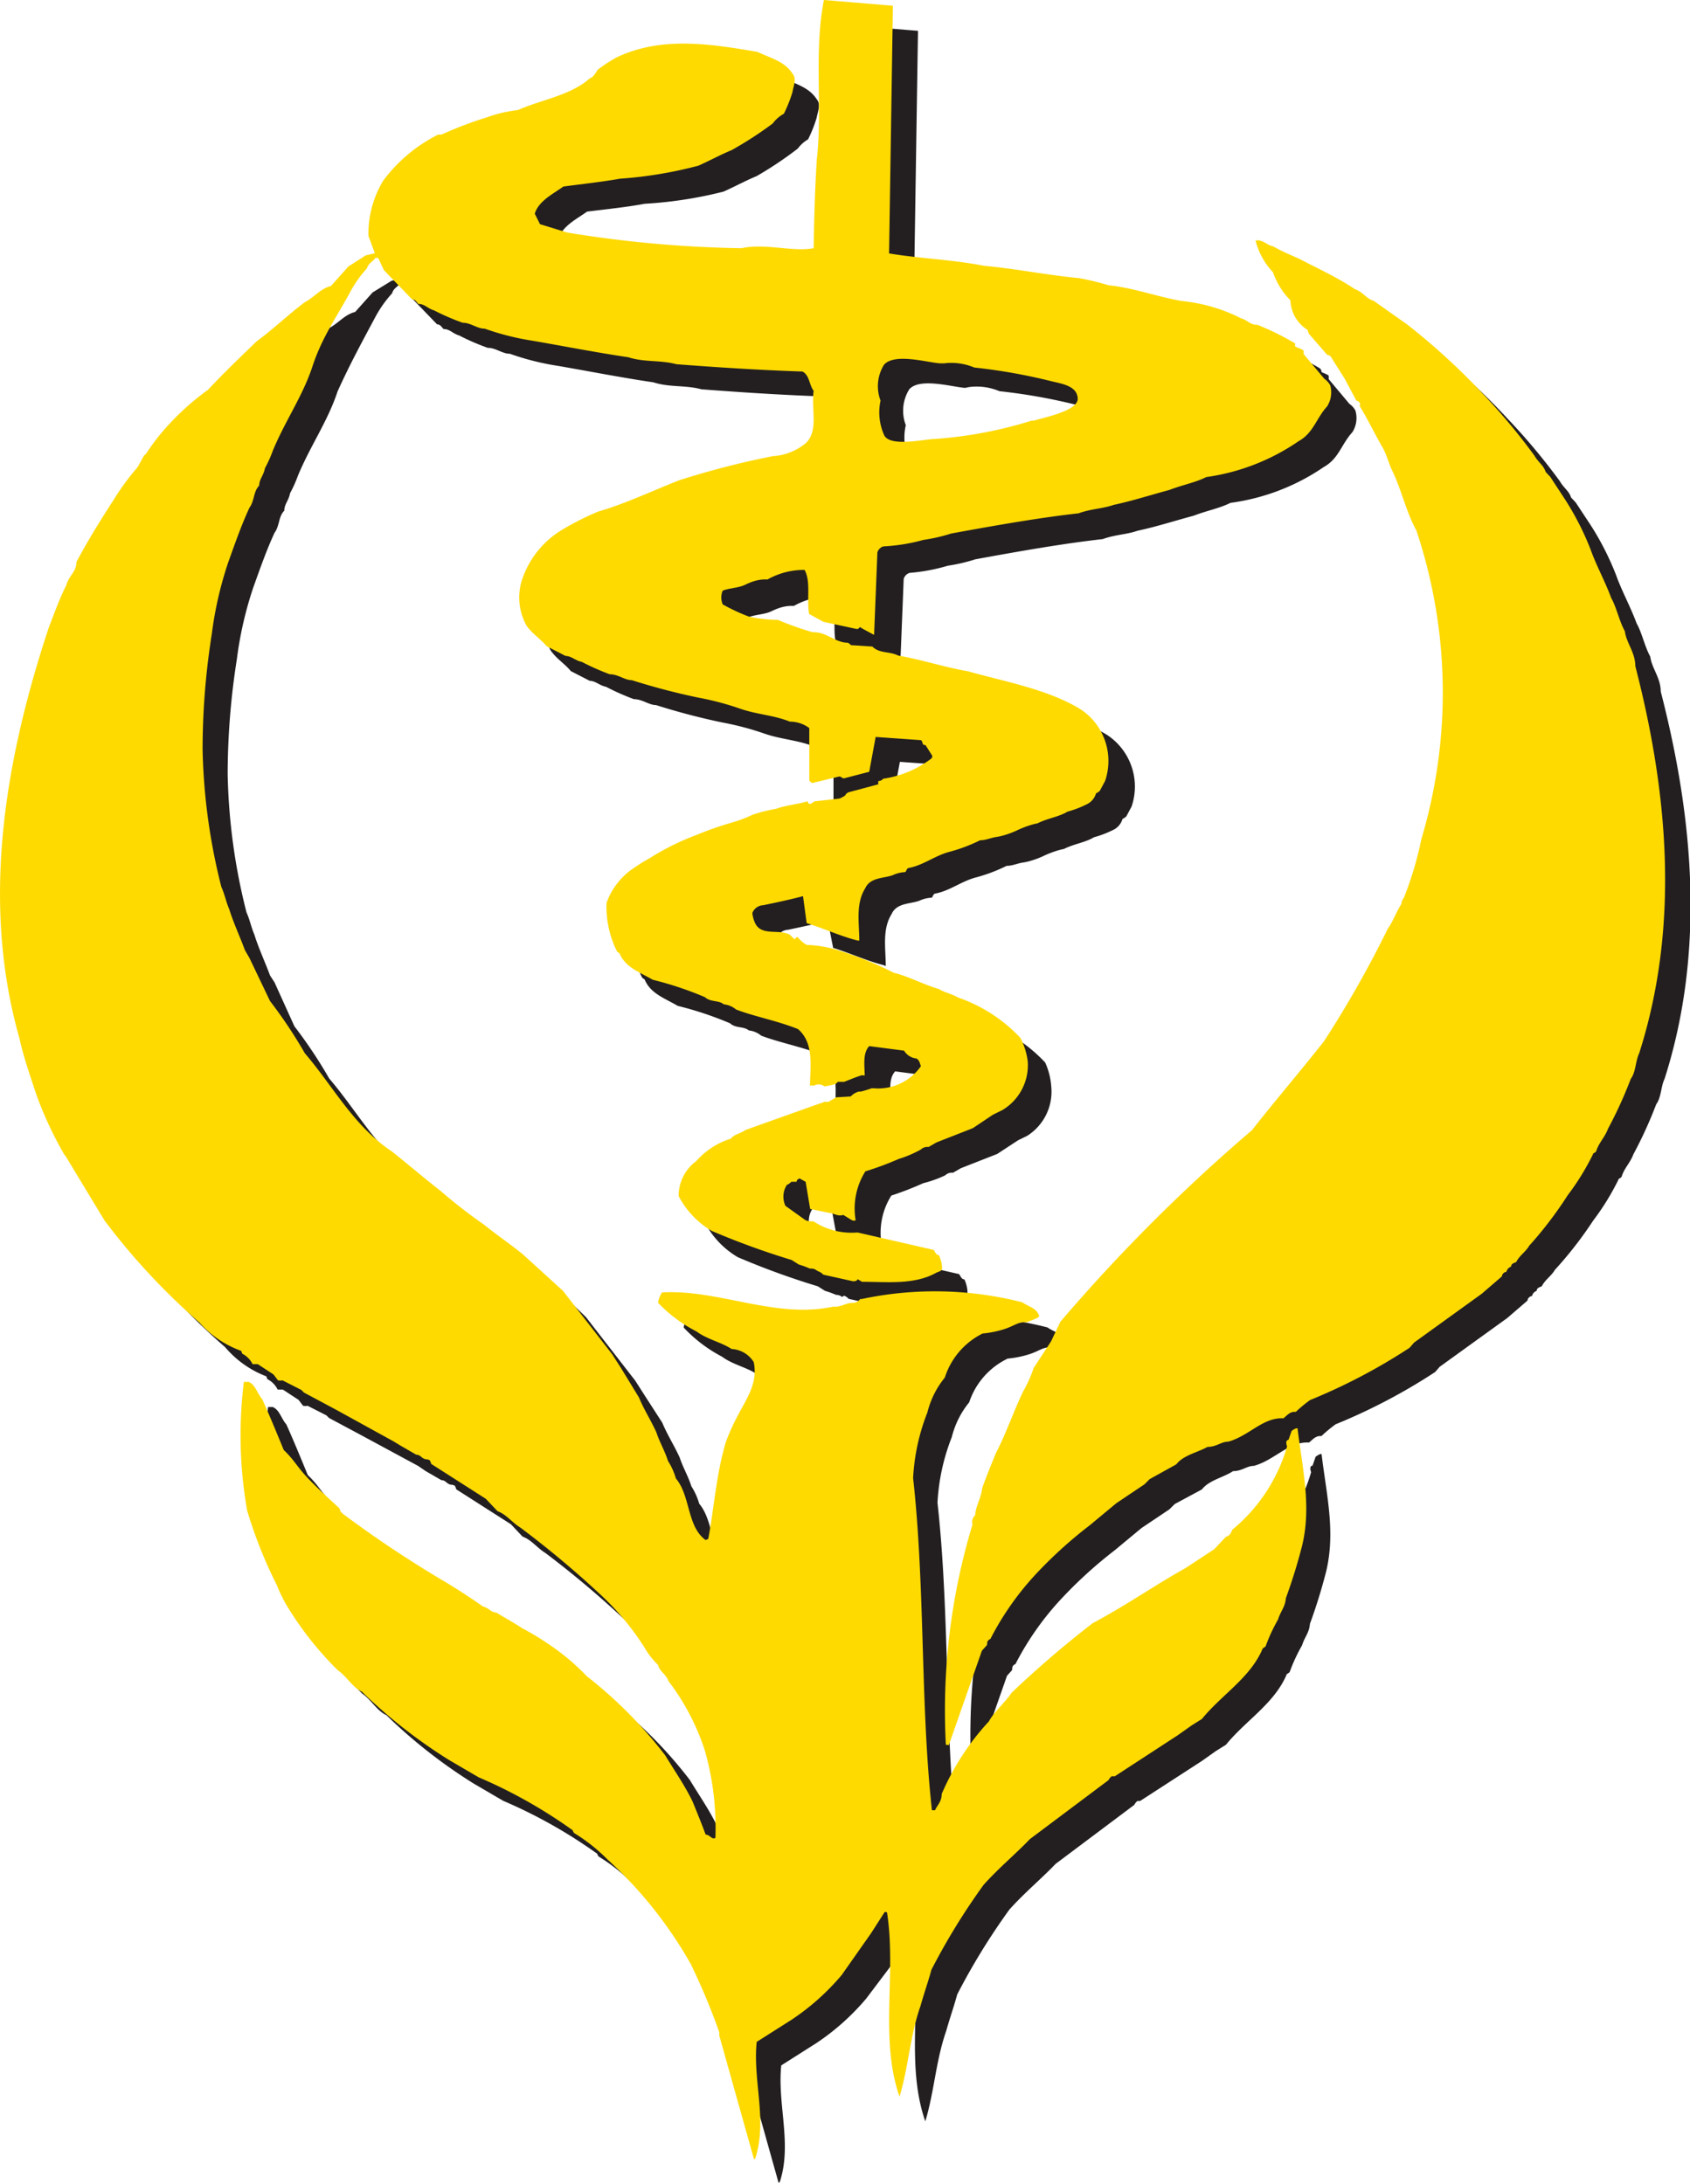 <svg xmlns="http://www.w3.org/2000/svg" viewBox="0 0 97.02 125.39"><defs><style>.cls-1{isolation:isolate;}.cls-2{mix-blend-mode:multiply;}.cls-3{fill:#231f20;}.cls-4{fill:#feda00;}</style></defs><title>Asset 5</title><g class="cls-1"><g id="Layer_2" data-name="Layer 2"><g id="Layer_1-2" data-name="Layer 1"><g class="cls-2"><path class="cls-3" d="M77.81,23.57a1.07,1.07,0,0,0-.34-.38l-1.19-1.42s0-.15,0-.19-.22-.14-.41-.21c0,0,0-.15-.11-.23a15.05,15.05,0,0,0-2.13-1.05c-.44,0-.55-.26-.93-.37a9.65,9.65,0,0,0-3.43-1c-1.46-.26-2.73-.75-4.18-.9a17,17,0,0,0-1.68-.41c-1.9-.18-3.77-.56-5.48-.71-1.91-.37-3.66-.41-5.45-.71L52.7,1.77l-4-.33c-.59,3-.07,6.15-.41,9.18-.11,1.75-.15,3.39-.18,5.07-1.2.23-2.76-.3-4.15,0a67.53,67.53,0,0,1-10-.9l-1.6-.48-.3-.6c.22-.74,1.08-1.15,1.64-1.56C34.9,12,36,11.89,37,11.7A24,24,0,0,0,41.54,11c.67-.3,1.27-.63,1.9-.89A21.28,21.28,0,0,0,45.8,8.53,2,2,0,0,1,46.39,8a7.69,7.69,0,0,0,.49-1.23c.07-.38.26-.79,0-1.08-.45-.71-1.31-.9-2-1.24-2.8-.48-5.52-.89-8.06.3a8.07,8.07,0,0,0-1.08.71c-.11.15-.26.45-.45.49-1.12,1-2.8,1.23-4.14,1.83a7.73,7.73,0,0,0-1.72.41,22.65,22.65,0,0,0-2.64,1,.5.5,0,0,1-.19,0,8.92,8.92,0,0,0-3.14,2.61A5.94,5.94,0,0,0,22.63,15L23,16l-.52.12-1.09.67-1,1.12c-.6.15-.94.63-1.5.93-1,.75-1.79,1.53-2.76,2.24-1.16,1.12-1.9,1.83-2.8,2.79a14.82,14.82,0,0,0-2.61,2.4,11.91,11.91,0,0,0-.86,1.23.52.52,0,0,1-.15.15l-.37.67A14.06,14.06,0,0,0,8,30.09c-.75,1.16-1.5,2.36-2.17,3.62,0,.57-.44.79-.59,1.35-.41.82-.68,1.6-1,2.42C1.69,45.17.35,53.27,2.55,61c.26,1.16.63,2.2,1,3.32a21.65,21.65,0,0,0,1.57,3.36,2.08,2.08,0,0,1,.18.26l2.17,3.54a38,38,0,0,0,5.45,5.86A5.82,5.82,0,0,0,15.24,79c.07,0,.07.11.11.18a1.32,1.32,0,0,1,.59.6h.3l.9.59.26.34a.77.77,0,0,0,.26,0l1.08.55.15.15,1.87,1L24,84.16l.44.3.9.52c.26,0,.3.23.56.26s.22.08.3.27l3.13,2,.67.71c.52.19.82.64,1.31.94A55.78,55.78,0,0,1,35.87,93,15.37,15.37,0,0,1,38.41,96a4.45,4.45,0,0,0,.78,1c.08.37.45.52.6.93a13.41,13.41,0,0,1,2.09,4,16.21,16.21,0,0,1,.6,5c-.23.11-.31-.19-.56-.19-.23-.63-.49-1.26-.75-1.9-.45-.93-1-1.71-1.57-2.65a25.25,25.25,0,0,0-4.51-4.55A12.64,12.64,0,0,0,33,95.92a15.63,15.63,0,0,0-1.64-1c-.52-.34-1-.6-1.49-.9-.3,0-.41-.26-.75-.34-.85-.59-1.6-1.08-2.42-1.56a65.88,65.88,0,0,1-5.64-3.77.41.41,0,0,1-.18-.3c-.64-.6-1.23-1.12-1.83-1.75s-.82-1.09-1.38-1.61c-.41-1-.78-1.9-1.23-2.91-.3-.34-.38-.82-.78-1h-.27a24.83,24.83,0,0,0,.19,7.39,26,26,0,0,0,1.72,4.18,8.23,8.23,0,0,0,.74,1.45,19.11,19.11,0,0,0,2.76,3.44c.49.33.86,1,1.38,1.23a29.66,29.66,0,0,0,5,3.92l1.71,1a28.36,28.36,0,0,1,5.34,3c.07,0,.07.18.19.23a10.17,10.17,0,0,1,1.86,1.48,24.4,24.4,0,0,1,4.78,6,37.64,37.64,0,0,1,1.64,3.92.8.8,0,0,1,0,.19l2,7.12.07-.07c.71-2.17-.15-4.44.08-6.68l2-1.27a13.6,13.6,0,0,0,2.88-2.57l1.75-2.32.79-1.23c.07,0,.14,0,.14.08.53,3.47-.44,7.24.71,10.52.52-1.72.6-3.47,1.2-5.19.22-.78.45-1.42.63-2.09a37.92,37.92,0,0,1,3-4.88c.9-1,1.83-1.76,2.65-2.62l4.52-3.39a.61.61,0,0,1,.18-.22h.15L69,101.1l.79-.56.59-.37c1.12-1.38,2.76-2.35,3.47-4,0-.07.15-.11.19-.18a9.77,9.77,0,0,1,.71-1.53c.15-.49.41-.71.45-1.23a31,31,0,0,0,.93-3c.56-2.31,0-4.51-.26-6.75-.15,0-.22.08-.34.15l-.18.52c-.15,0-.15.19-.08.37a9.67,9.67,0,0,1-3.14,4.78c-.11.23-.14.34-.37.41l-.67.71-1.64,1.08c-1.79,1-3.39,2.13-5.34,3.17a58.84,58.84,0,0,0-4.66,4c-.37.56-1,1.08-1.3,1.64a14.57,14.57,0,0,0-2.69,4.06c0,.45-.26.64-.38.93,0,0-.07.05-.18.05-.67-6.09-.38-12.77-1.08-19.07a11.91,11.91,0,0,1,.82-3.77,5.11,5.11,0,0,1,1-2A4.27,4.27,0,0,1,57.85,78a5.84,5.84,0,0,0,1.3-.27c.53-.18.75-.41,1.2-.37a6,6,0,0,0,.71-.29c0-.12.11,0,0-.16-.14-.37-.55-.44-.93-.7A20.21,20.21,0,0,0,50.94,76l-.09,0a.52.52,0,0,1-.44.22h0v0c-.41,0-.64.26-1.12.22-3.32.71-6.53-1-9.81-.82a1.35,1.35,0,0,0-.23.6,8.29,8.29,0,0,0,2.2,1.67c.6.45,1.39.6,2,1a1.59,1.59,0,0,1,1.27.75c.26,1.23-.45,2.16-.93,3.1A11.53,11.53,0,0,0,43,84.27c-.55,1.87-.66,3.73-1,5.53l-.15.07c-1.08-.78-.86-2.53-1.71-3.54a3.77,3.77,0,0,0-.45-1c-.19-.6-.49-1.09-.67-1.65-.34-.74-.71-1.3-1-2L37,80.1l-.53-.83-2.83-3.65-2.24-2.17c-.78-.63-1.46-1.08-2.2-1.68a29.76,29.76,0,0,1-2.5-1.94c-1-.78-1.9-1.56-2.8-2.27-2.2-1.46-3.36-3.73-5-5.64a27.16,27.16,0,0,0-2-3L15.76,56.4,15.5,56c-.26-.71-.67-1.6-.9-2.35-.19-.44-.26-.86-.45-1.27a34.7,34.7,0,0,1-1.08-7.94,42.61,42.61,0,0,1,.53-6.61,21.24,21.24,0,0,1,.93-4.07c.41-1.15.78-2.2,1.23-3.17.3-.41.22-.93.56-1.27,0-.37.26-.59.33-1a7.17,7.17,0,0,0,.45-1c.71-1.72,1.72-3.14,2.28-4.85.71-1.57,1.42-2.87,2.2-4.33a6.74,6.74,0,0,1,.93-1.3c.08-.3.34-.38.49-.6.07,0,.15,0,.18.07l.3.64,1.61,1.67c.18,0,.26.15.37.27.37,0,.52.26.9.37a13.3,13.3,0,0,0,1.64.71c.48,0,.82.34,1.27.34a15,15,0,0,0,2.79.7c1.95.34,3.62.67,5.45.94.93.3,1.83.15,2.76.4,2.46.19,4.85.34,7.24.42.41.22.37.74.64,1.11-.15,1.05.3,2.28-.45,3a3.27,3.27,0,0,1-1.9.75A48.77,48.77,0,0,0,40.39,29c-1.53.6-3.1,1.35-4.63,1.79a15.71,15.71,0,0,0-2.09,1.05,5.29,5.29,0,0,0-2.35,3,3.35,3.35,0,0,0,.29,2.5c.34.49.83.78,1.16,1.19l1.09.56c.33,0,.56.27.93.34a14,14,0,0,0,1.6.71c.49,0,.86.34,1.27.34a38.77,38.77,0,0,0,3.81,1,16.57,16.57,0,0,1,2.42.64c.94.33,1.94.37,2.84.74a1.86,1.86,0,0,1,1.12.37l0,3s.08.15.19.15l1.53-.37c.11,0,.11.07.26.11l1.46-.38.37-2,2.54.18c.15,0,.11.12.18.23s0,0,.15.07l.38.6c0,.07,0,.11-.08.18a6,6,0,0,1-2.74,1.14.33.33,0,0,1-.28.13h0v.19L50.16,47a.34.34,0,0,0-.22.19,1.49,1.49,0,0,1-.34.18l-1.34.08c-.15,0-.19.18-.38.15,0,0-.07-.08-.07-.15-.56.18-1.23.22-1.83.44a8.21,8.21,0,0,0-1.34.34,7.94,7.94,0,0,1-1.2.45,19.05,19.05,0,0,0-2,.7,14.67,14.67,0,0,0-2.72,1.35,10.12,10.12,0,0,0-.9.56,4,4,0,0,0-1.56,2.05,5.73,5.73,0,0,0,.59,2.76.3.3,0,0,0,.15.12c.34.82,1.12,1.07,1.91,1.53a19.56,19.56,0,0,1,3,1c.33.3.78.16,1.08.41a1.33,1.33,0,0,1,.71.3c1.08.41,2.35.64,3.55,1.12.94.81.7,2.14.69,3.26a.25.25,0,0,1,.21,0h.05a.52.52,0,0,1,.29-.08.57.57,0,0,1,.33.11,3.38,3.38,0,0,0,.67-.15.37.37,0,0,1,.11-.11l.35-.05c.32-.12.64-.26.93-.35a.3.3,0,0,1,.25,0c0-.58-.13-1.28.26-1.7l2,.26a.94.94,0,0,0,.71.45c.19.11.19.29.26.44a3,3,0,0,1-2.72,1.27l-.11,0h0a6.36,6.36,0,0,1-.62.19.24.24,0,0,1-.12,0,1,1,0,0,0-.46.28l-.83.11-.44.26h-.19l-.07,0a.4.4,0,0,1-.2.08l-4.32,1.54c-.22.19-.63.23-.82.49a4.45,4.45,0,0,0-2,1.3,2.47,2.47,0,0,0-1,2,5,5,0,0,0,1.9,2,44.56,44.56,0,0,0,4.59,1.67l.41.26a4.75,4.75,0,0,1,.63.23H48a.54.54,0,0,1,.34.12l.12-.07a.64.64,0,0,1,.26.18l1.71.38c.08,0,.23,0,.26-.12l.26.15c1.42,0,3,.19,4.26-.52.15-.07.22-.07.3-.15s0-.56-.15-.86c-.15,0-.19-.14-.3-.3l-4.37-1a4,4,0,0,1-2.53-.64c-.19,0-.38,0-.52-.11l-1.09-.78a1.25,1.25,0,0,1,.08-1.2.81.81,0,0,0,.26-.18h.3s0-.15.18-.19l.34.19L48,70.8l1.12.23c.19,0,.49.22.78.11l.49.3s.15.07.22,0a4,4,0,0,1,.56-2.8A18.25,18.25,0,0,0,53,67.93a6.74,6.74,0,0,0,1.26-.45.55.55,0,0,1,.45-.15l.45-.26,2.09-.82,1.19-.78.53-.26a3,3,0,0,0,1.38-2.84A4,4,0,0,0,60,61a8.86,8.86,0,0,0-3.58-2.32c-.37-.22-.82-.3-1.08-.48-.9-.26-1.79-.75-2.61-.94a19.08,19.08,0,0,0-3-1.23,6.86,6.86,0,0,0-2-.37,1.83,1.83,0,0,1-.52-.45c-.12,0-.08.08-.19.12l-.26-.26c-.64-.34-1.64.11-2-.68a1.88,1.88,0,0,1-.15-.56.7.7,0,0,1,.63-.45c.86-.18,1.57-.33,2.28-.52l.31,1.56h0c1,.31,1.94.75,2.93,1l.09.05c0-1-.22-2.11.34-3,.3-.67,1.16-.56,1.64-.78a1.84,1.84,0,0,1,.64-.15c.07,0,.07-.15.18-.23.86-.15,1.53-.71,2.36-.93a9.45,9.45,0,0,0,1.78-.67c.34,0,.64-.15.94-.19s.78-.19,1.16-.37.82-.34,1.19-.41c.6-.3,1.23-.37,1.72-.67a5.86,5.86,0,0,0,1.08-.41,1,1,0,0,0,.56-.64s.14-.07.22-.15l.3-.56a3.55,3.55,0,0,0-1.38-4.1c-1.86-1.16-4.4-1.61-6.49-2.2-1.35-.23-2.65-.67-4-.9-.52-.26-1.08-.11-1.49-.52l-1.23-.08a.46.46,0,0,0-.19-.14c-.71,0-1.23-.64-2-.6a17.26,17.26,0,0,1-2-.71,9,9,0,0,1-1.64-.18A10.78,10.78,0,0,1,43,36.22a1,1,0,0,1,0-.79c.37-.15.89-.15,1.27-.33s.78-.34,1.3-.31a4.25,4.25,0,0,1,2.13-.55c.37.67.11,1.68.26,2.53l.82.45,1.9.41c.08,0,.12,0,.19-.11l.26.15.56.3.19-4.74a.52.52,0,0,1,.34-.34,10.55,10.55,0,0,0,2.19-.41A10.22,10.22,0,0,0,56,32.11c2.46-.45,5-.9,7.31-1.16.71-.26,1.38-.26,2-.48,1.08-.23,2.09-.56,3.21-.86.78-.3,1.45-.41,2.12-.74A12.38,12.38,0,0,0,76,26.81c.86-.48,1-1.3,1.64-2A1.51,1.51,0,0,0,77.81,23.57Zm-17.08,2a24.31,24.31,0,0,1-5.6,1.07c-.58,0-2.53.48-2.92-.19A3.19,3.19,0,0,1,52,24.41a2.33,2.33,0,0,1,.2-2.06c.6-.68,2.44-.14,3.2-.08h0l.25-.05a3.38,3.38,0,0,1,1.73.24,32.68,32.68,0,0,1,4.4.78c.6.15,1.51.26,1.54,1S61.2,25.48,60.73,25.61Z"/><path class="cls-3" d="M55.91,101.63l1.9-5.42.26-.29c.08-.08,0-.15.08-.27s.15-.07.18-.18a16.62,16.62,0,0,1,2.76-3.85A25.41,25.41,0,0,1,64,89l1.53-1.27,1.61-1.08.3-.3L69,85.51c.41-.53,1.23-.68,1.79-1.05.52,0,.78-.3,1.19-.3,1.2-.33,2-1.41,3.17-1.34.19-.15.38-.41.71-.37a7.58,7.58,0,0,1,.82-.68,33.36,33.36,0,0,0,5.71-3l.26-.3,3.88-2.8,1.16-1a.29.29,0,0,1,.26-.26.41.41,0,0,1,.27-.3c0-.15.11-.19.29-.26.19-.38.56-.6.75-.94a22.43,22.43,0,0,0,2.2-2.83,14.35,14.35,0,0,0,1.45-2.35c0-.08.15-.08.19-.19.15-.48.49-.78.67-1.27a24.33,24.33,0,0,0,1.31-2.87c.3-.41.26-1,.48-1.46,2.35-7.35,1.65-15-.22-22.24,0-.78-.52-1.34-.6-2-.33-.6-.48-1.38-.78-1.9-.37-1-.86-1.87-1.19-2.8a16.27,16.27,0,0,0-1.42-2.8l-.89-1.35-.27-.29c-.11-.37-.41-.53-.64-.93a35.9,35.9,0,0,0-3-3.59,37.76,37.76,0,0,0-4.32-4l-1.91-1.35c-.41-.11-.63-.52-1.08-.67-1-.67-2-1.12-3.13-1.71-.56-.26-1-.45-1.57-.75-.37-.07-.6-.41-1-.33a4.09,4.09,0,0,0,1,1.82,4.26,4.26,0,0,0,1,1.61,2.09,2.09,0,0,0,1,1.71s0,.15.11.27l1,1.15a.55.55,0,0,1,.19.08l.82,1.3.64,1.2c0,.07.18.07.22.18s0,.12,0,.19c.48.78.86,1.6,1.34,2.42.22.42.34.9.52,1.27.56,1.16.79,2.35,1.39,3.44a29.35,29.35,0,0,1,.29,17.72,20,20,0,0,1-1,3.36.68.68,0,0,0-.15.37c-.29.45-.48,1-.78,1.42a62.3,62.3,0,0,1-3.66,6.46c-1.38,1.75-2.79,3.39-4.14,5.11a99.21,99.21,0,0,0-11,11l-.53,1.12-1,1.53a7.39,7.39,0,0,1-.6,1.34c-.56,1.16-1,2.47-1.57,3.55-.3.74-.55,1.34-.78,2-.07.6-.37,1-.41,1.57a.51.51,0,0,0-.15.52,36.86,36.86,0,0,0-1.53,12.65Z"/></g><path class="cls-4" d="M76.37,22.13a1.07,1.07,0,0,0-.34-.38l-1.19-1.42s0-.15,0-.19-.22-.14-.41-.21,0-.15-.11-.23a15.05,15.05,0,0,0-2.13-1.05c-.44,0-.55-.26-.93-.37a9.65,9.65,0,0,0-3.43-1c-1.46-.26-2.73-.75-4.18-.9a17,17,0,0,0-1.68-.41c-1.9-.18-3.77-.56-5.48-.71-1.91-.37-3.66-.41-5.45-.71L51.26.33,47.3,0c-.59,3-.07,6.15-.41,9.18-.11,1.75-.15,3.39-.18,5.07-1.2.23-2.76-.3-4.15,0a67.53,67.53,0,0,1-10-.9L31,12.87l-.3-.6c.22-.74,1.08-1.15,1.64-1.56,1.12-.15,2.17-.26,3.25-.45a24,24,0,0,0,4.51-.75c.67-.3,1.27-.63,1.9-.89a21.28,21.28,0,0,0,2.36-1.53A2,2,0,0,1,45,6.53a7.69,7.69,0,0,0,.49-1.23c.07-.38.26-.79,0-1.08-.45-.71-1.31-.9-2-1.24-2.8-.48-5.52-.89-8.06.3A8.07,8.07,0,0,0,34.32,4c-.11.15-.26.45-.45.49-1.12,1-2.8,1.23-4.14,1.83A7.73,7.73,0,0,0,28,6.72a22.65,22.65,0,0,0-2.64,1,.5.5,0,0,1-.19,0A8.92,8.92,0,0,0,22,10.37a5.94,5.94,0,0,0-.85,3.17l.37,1-.52.12L20,15.3l-1,1.12c-.6.15-.94.63-1.5.93-1,.75-1.79,1.53-2.76,2.24-1.16,1.12-1.9,1.83-2.8,2.79a14.82,14.82,0,0,0-2.61,2.4A11.91,11.91,0,0,0,8.42,26a.52.52,0,0,1-.15.15l-.37.67a14.06,14.06,0,0,0-1.34,1.82c-.75,1.16-1.5,2.36-2.17,3.62,0,.57-.44.79-.59,1.35-.41.82-.68,1.6-1,2.42C.25,43.73-1.09,51.83,1.11,59.59c.26,1.16.63,2.2,1,3.32a21.65,21.65,0,0,0,1.57,3.36,2.08,2.08,0,0,1,.18.26L6,70.07a38,38,0,0,0,5.45,5.86,5.82,5.82,0,0,0,2.35,1.61c.07,0,.07.11.11.18a1.32,1.32,0,0,1,.59.6h.3l.9.59.26.34a.77.77,0,0,0,.26,0l1.08.55.15.15,1.87,1,3.25,1.79L23,83l.9.52c.26,0,.3.23.56.26s.22.08.3.27l3.13,2,.67.71c.52.19.82.64,1.31.94a55.78,55.78,0,0,1,4.55,3.8A15.37,15.37,0,0,1,37,94.59a4.45,4.45,0,0,0,.78,1c.08.37.45.52.6.93a13.41,13.41,0,0,1,2.09,4,16.21,16.21,0,0,1,.6,5c-.23.11-.31-.19-.56-.19-.23-.63-.49-1.26-.75-1.9-.45-.93-1-1.71-1.57-2.65a25.25,25.25,0,0,0-4.51-4.55,12.64,12.64,0,0,0-2.06-1.75,15.63,15.63,0,0,0-1.64-1c-.52-.34-1-.6-1.49-.9-.3,0-.41-.26-.75-.34-.85-.59-1.6-1.08-2.42-1.56a65.88,65.88,0,0,1-5.64-3.77.41.41,0,0,1-.18-.3c-.64-.6-1.23-1.12-1.83-1.75s-.82-1.09-1.38-1.61c-.41-1-.78-1.9-1.23-2.91-.3-.34-.38-.82-.78-1H14a24.83,24.83,0,0,0,.19,7.39A26,26,0,0,0,15.89,91a8.23,8.23,0,0,0,.74,1.45,19.11,19.11,0,0,0,2.76,3.44c.49.33.86,1,1.38,1.23a29.66,29.66,0,0,0,5,3.92l1.71,1a28.36,28.36,0,0,1,5.34,3c.07,0,.07.18.19.23a10.17,10.17,0,0,1,1.86,1.48,24.4,24.4,0,0,1,4.78,6,37.64,37.64,0,0,1,1.64,3.92.8.8,0,0,1,0,.19l2,7.12.07-.07c.71-2.17-.15-4.44.08-6.68l2-1.27a13.6,13.6,0,0,0,2.88-2.57L50,111l.79-1.23c.07,0,.14,0,.14.08.53,3.47-.44,7.24.71,10.52.52-1.72.6-3.47,1.2-5.19.22-.78.45-1.42.63-2.09a37.92,37.92,0,0,1,3-4.88c.9-1,1.83-1.76,2.65-2.62l4.52-3.39a.61.61,0,0,1,.18-.22H64l3.62-2.36.79-.56.59-.37c1.12-1.38,2.76-2.35,3.47-4,0-.07.15-.11.19-.18a9.77,9.77,0,0,1,.71-1.53c.15-.49.41-.71.45-1.23a31,31,0,0,0,.93-3c.56-2.31,0-4.51-.26-6.75-.15,0-.22.08-.34.15l-.18.52c-.15,0-.15.19-.08.37a9.67,9.67,0,0,1-3.14,4.78c-.11.23-.14.34-.37.41l-.67.71-1.64,1.08c-1.79,1-3.39,2.13-5.34,3.17a58.84,58.84,0,0,0-4.66,4c-.37.56-1,1.08-1.3,1.64A14.57,14.57,0,0,0,54.06,103c0,.45-.26.64-.38.93,0,0-.07,0-.18,0-.67-6.09-.38-12.77-1.08-19.07a11.91,11.91,0,0,1,.82-3.77,5.11,5.11,0,0,1,1-2,4.27,4.27,0,0,1,2.17-2.53,5.84,5.84,0,0,0,1.3-.27c.53-.18.75-.41,1.2-.37a6,6,0,0,0,.71-.29c0-.12.11,0,0-.16-.14-.37-.55-.44-.93-.7a20.21,20.21,0,0,0-9.22-.19l-.09,0a.52.52,0,0,1-.44.22h0v0c-.41,0-.64.26-1.12.22-3.32.71-6.53-1-9.81-.82a1.35,1.35,0,0,0-.23.6A8.29,8.29,0,0,0,40,76.45c.6.45,1.39.6,2,1a1.59,1.59,0,0,1,1.27.75c.26,1.23-.45,2.16-.93,3.1a11.53,11.53,0,0,0-.68,1.52c-.55,1.87-.66,3.73-1,5.53l-.15.07c-1.08-.78-.86-2.53-1.71-3.54a3.77,3.77,0,0,0-.45-1c-.19-.6-.49-1.09-.67-1.65-.34-.74-.71-1.3-1-2l-1-1.64-.53-.83-2.83-3.65L30,72c-.78-.63-1.46-1.08-2.2-1.68a29.76,29.76,0,0,1-2.5-1.94c-1-.78-1.9-1.56-2.8-2.27-2.2-1.46-3.36-3.73-5-5.64a27.16,27.16,0,0,0-2-3L14.32,55l-.26-.45c-.26-.71-.67-1.6-.9-2.35-.19-.44-.26-.86-.45-1.27A34.7,34.7,0,0,1,11.63,43a42.61,42.61,0,0,1,.53-6.61,21.24,21.24,0,0,1,.93-4.07c.41-1.15.78-2.2,1.23-3.17.3-.41.22-.93.56-1.27,0-.37.26-.59.33-1a7.17,7.17,0,0,0,.45-1c.71-1.72,1.72-3.14,2.28-4.85s1.42-2.87,2.2-4.33a6.74,6.74,0,0,1,.93-1.3c.08-.3.34-.38.49-.6.07,0,.15,0,.18.07l.3.64,1.61,1.67c.18,0,.26.15.37.27.37,0,.52.26.9.37a13.3,13.3,0,0,0,1.64.71c.48,0,.82.34,1.27.34a15,15,0,0,0,2.79.7c1.95.34,3.62.67,5.45.94.93.3,1.83.15,2.76.4,2.46.19,4.85.34,7.24.42.41.22.37.74.64,1.11-.15,1.05.3,2.28-.45,3a3.27,3.27,0,0,1-1.9.75A48.77,48.77,0,0,0,39,27.57c-1.53.6-3.1,1.35-4.63,1.79a15.71,15.71,0,0,0-2.09,1.05,5.29,5.29,0,0,0-2.35,3,3.35,3.35,0,0,0,.29,2.5c.34.49.83.78,1.16,1.19l1.09.56c.33,0,.56.27.93.34a14,14,0,0,0,1.6.71c.49,0,.86.34,1.27.34a38.77,38.77,0,0,0,3.81,1,16.57,16.57,0,0,1,2.42.64c.94.33,1.94.37,2.84.74a1.86,1.86,0,0,1,1.12.37l0,3s.08.15.19.15l1.53-.37c.11,0,.11.07.26.11l1.46-.38.37-2,2.54.18c.15,0,.11.12.18.23s0,0,.15.07l.38.6c0,.07,0,.11-.08.18a6,6,0,0,1-2.74,1.14.33.33,0,0,1-.28.13h0v.19l-1.68.45a.34.34,0,0,0-.22.19,1.49,1.49,0,0,1-.34.18L46.82,46c-.15,0-.19.18-.38.15,0,0-.07-.08-.07-.15-.56.18-1.23.22-1.83.44a8.21,8.21,0,0,0-1.34.34,7.94,7.94,0,0,1-1.2.45,19.05,19.05,0,0,0-2,.7,14.67,14.67,0,0,0-2.72,1.35,10.12,10.12,0,0,0-.9.56,4,4,0,0,0-1.56,2,5.73,5.73,0,0,0,.59,2.76.3.3,0,0,0,.15.12c.34.82,1.12,1.07,1.91,1.53a19.56,19.56,0,0,1,3,1c.33.3.78.16,1.08.41a1.33,1.33,0,0,1,.71.3c1.08.41,2.35.64,3.55,1.12.94.81.7,2.14.69,3.26a.25.25,0,0,1,.21,0h0a.52.52,0,0,1,.29-.08.57.57,0,0,1,.33.11,3.38,3.38,0,0,0,.67-.15.37.37,0,0,1,.11-.11l.35,0c.32-.12.64-.26.93-.35a.3.3,0,0,1,.25,0c0-.58-.13-1.28.26-1.7l2,.26a.94.94,0,0,0,.71.45c.19.11.19.29.26.44a3,3,0,0,1-2.72,1.27l-.11,0h0a6.36,6.36,0,0,1-.62.19h-.12a1,1,0,0,0-.46.28L48,63l-.44.26h-.19l-.07,0a.4.4,0,0,1-.2.08l-4.32,1.54c-.22.19-.63.23-.82.49a4.45,4.45,0,0,0-2,1.3,2.47,2.47,0,0,0-1,2,5,5,0,0,0,1.9,2,44.56,44.56,0,0,0,4.59,1.67l.41.26a4.75,4.75,0,0,1,.63.23h.07a.54.54,0,0,1,.34.12L47,73a.64.64,0,0,1,.26.18l1.71.38c.08,0,.23,0,.26-.12l.26.15c1.42,0,3,.19,4.26-.52.15-.07.22-.07.3-.15s0-.56-.15-.86c-.15,0-.19-.14-.3-.3l-4.37-1a4,4,0,0,1-2.53-.64c-.19,0-.38,0-.52-.11l-1.09-.78a1.25,1.25,0,0,1,.08-1.2.81.81,0,0,0,.26-.18h.3s0-.15.18-.19l.34.19.26,1.56,1.12.23c.19,0,.49.22.78.11l.49.3s.15.07.22,0a4,4,0,0,1,.56-2.8,18.25,18.25,0,0,0,1.91-.71A6.74,6.74,0,0,0,52.86,66a.55.55,0,0,1,.45-.15l.45-.26,2.09-.82L57,64l.53-.26A3,3,0,0,0,59,60.93a4,4,0,0,0-.42-1.34A8.86,8.86,0,0,0,55,57.27c-.37-.22-.82-.3-1.08-.48-.9-.26-1.79-.75-2.61-.94a19.08,19.08,0,0,0-3-1.23,6.86,6.86,0,0,0-2-.37,1.83,1.83,0,0,1-.52-.45c-.12,0-.08.08-.19.12l-.26-.26c-.64-.34-1.64.11-2-.68a1.88,1.88,0,0,1-.15-.56.7.7,0,0,1,.63-.45c.86-.18,1.57-.33,2.28-.52L46.31,53s0,0,0,0c1,.31,1.94.75,2.93,1l.09,0c0-1-.22-2.11.34-3,.3-.67,1.16-.56,1.64-.78a1.84,1.84,0,0,1,.64-.15c.07,0,.07-.15.18-.23.86-.15,1.53-.71,2.36-.93a9.45,9.45,0,0,0,1.78-.67c.34,0,.64-.15.94-.19s.78-.19,1.16-.37.82-.34,1.19-.41c.6-.3,1.23-.37,1.72-.67a5.86,5.86,0,0,0,1.08-.41,1,1,0,0,0,.56-.64s.14-.07.22-.15l.3-.56a3.55,3.55,0,0,0-1.38-4.1c-1.86-1.16-4.4-1.61-6.49-2.2-1.35-.23-2.65-.67-4-.9-.52-.26-1.08-.11-1.49-.52l-1.23-.08a.46.46,0,0,0-.19-.14c-.71,0-1.23-.64-2-.6a17.26,17.26,0,0,1-2-.71,9,9,0,0,1-1.64-.18,10.78,10.78,0,0,1-1.53-.71,1,1,0,0,1,0-.79c.37-.15.89-.15,1.27-.33s.78-.34,1.3-.31a4.25,4.25,0,0,1,2.13-.55c.37.67.11,1.68.26,2.53l.82.45,1.9.41c.08,0,.12,0,.19-.11l.26.15.56.3.19-4.74a.52.52,0,0,1,.34-.34A10.55,10.55,0,0,0,53,31a10.22,10.22,0,0,0,1.61-.37c2.46-.45,5-.9,7.31-1.16.71-.26,1.38-.26,2-.48,1.08-.23,2.09-.56,3.21-.86.78-.3,1.45-.41,2.12-.74a12.38,12.38,0,0,0,5.3-2.06c.86-.48,1-1.3,1.64-2A1.51,1.51,0,0,0,76.37,22.13Zm-17.08,2a24.31,24.31,0,0,1-5.6,1.07c-.58,0-2.53.48-2.92-.19A3.19,3.19,0,0,1,50.55,23a2.33,2.33,0,0,1,.2-2.06c.6-.68,2.44-.14,3.2-.08h0l.25,0a3.38,3.38,0,0,1,1.73.24,32.68,32.68,0,0,1,4.4.78c.6.15,1.51.26,1.54,1S59.76,24,59.29,24.17Z"/><path class="cls-4" d="M54.47,100.19l1.9-5.42.26-.29c.08-.08,0-.15.08-.27s.15-.07.18-.18a16.62,16.62,0,0,1,2.76-3.85,25.41,25.41,0,0,1,2.91-2.61l1.53-1.27,1.61-1.08.3-.3,1.53-.85c.41-.53,1.23-.68,1.79-1,.52,0,.78-.3,1.19-.3,1.2-.33,2-1.41,3.17-1.34.19-.15.38-.41.71-.37a7.58,7.58,0,0,1,.82-.68,33.36,33.36,0,0,0,5.71-3l.26-.3,3.88-2.8,1.16-1a.29.29,0,0,1,.26-.26.41.41,0,0,1,.27-.3c0-.15.11-.19.29-.26.19-.38.56-.6.75-.94A22.43,22.43,0,0,0,90,68.62a14.35,14.35,0,0,0,1.45-2.35c0-.08.15-.08.19-.19.15-.48.49-.78.67-1.27a24.33,24.33,0,0,0,1.31-2.87c.3-.41.26-1,.48-1.46,2.35-7.35,1.65-15-.22-22.24,0-.78-.52-1.34-.6-2-.33-.6-.48-1.38-.78-1.9-.37-1-.86-1.87-1.19-2.8a16.27,16.27,0,0,0-1.42-2.8L89,27.38l-.27-.29c-.11-.37-.41-.53-.64-.93a35.9,35.9,0,0,0-3-3.59,37.76,37.76,0,0,0-4.32-3.95l-1.91-1.35c-.41-.11-.63-.52-1.08-.67-1-.67-2-1.12-3.13-1.71-.56-.26-1.05-.45-1.57-.75-.37-.07-.6-.41-1-.33a4.09,4.09,0,0,0,1,1.82,4.26,4.26,0,0,0,1,1.61,2.09,2.09,0,0,0,1,1.71s0,.15.11.27l1,1.15a.55.55,0,0,1,.19.08l.82,1.3.64,1.2c0,.07.18.07.22.18s0,.12,0,.19c.48.78.86,1.6,1.34,2.42.22.42.34.9.52,1.27.56,1.16.79,2.35,1.39,3.44a29.35,29.35,0,0,1,.29,17.72,20,20,0,0,1-1,3.36.68.68,0,0,0-.15.37c-.29.45-.48,1-.78,1.42a62.3,62.3,0,0,1-3.66,6.46c-1.38,1.75-2.79,3.39-4.14,5.11a99.21,99.21,0,0,0-11,11l-.53,1.12-1,1.53a7.39,7.39,0,0,1-.6,1.34c-.56,1.16-1,2.47-1.57,3.55-.3.74-.55,1.34-.78,2-.07.6-.37,1-.41,1.57a.51.51,0,0,0-.15.52,36.86,36.86,0,0,0-1.53,12.65Z"/></g></g></g></svg>